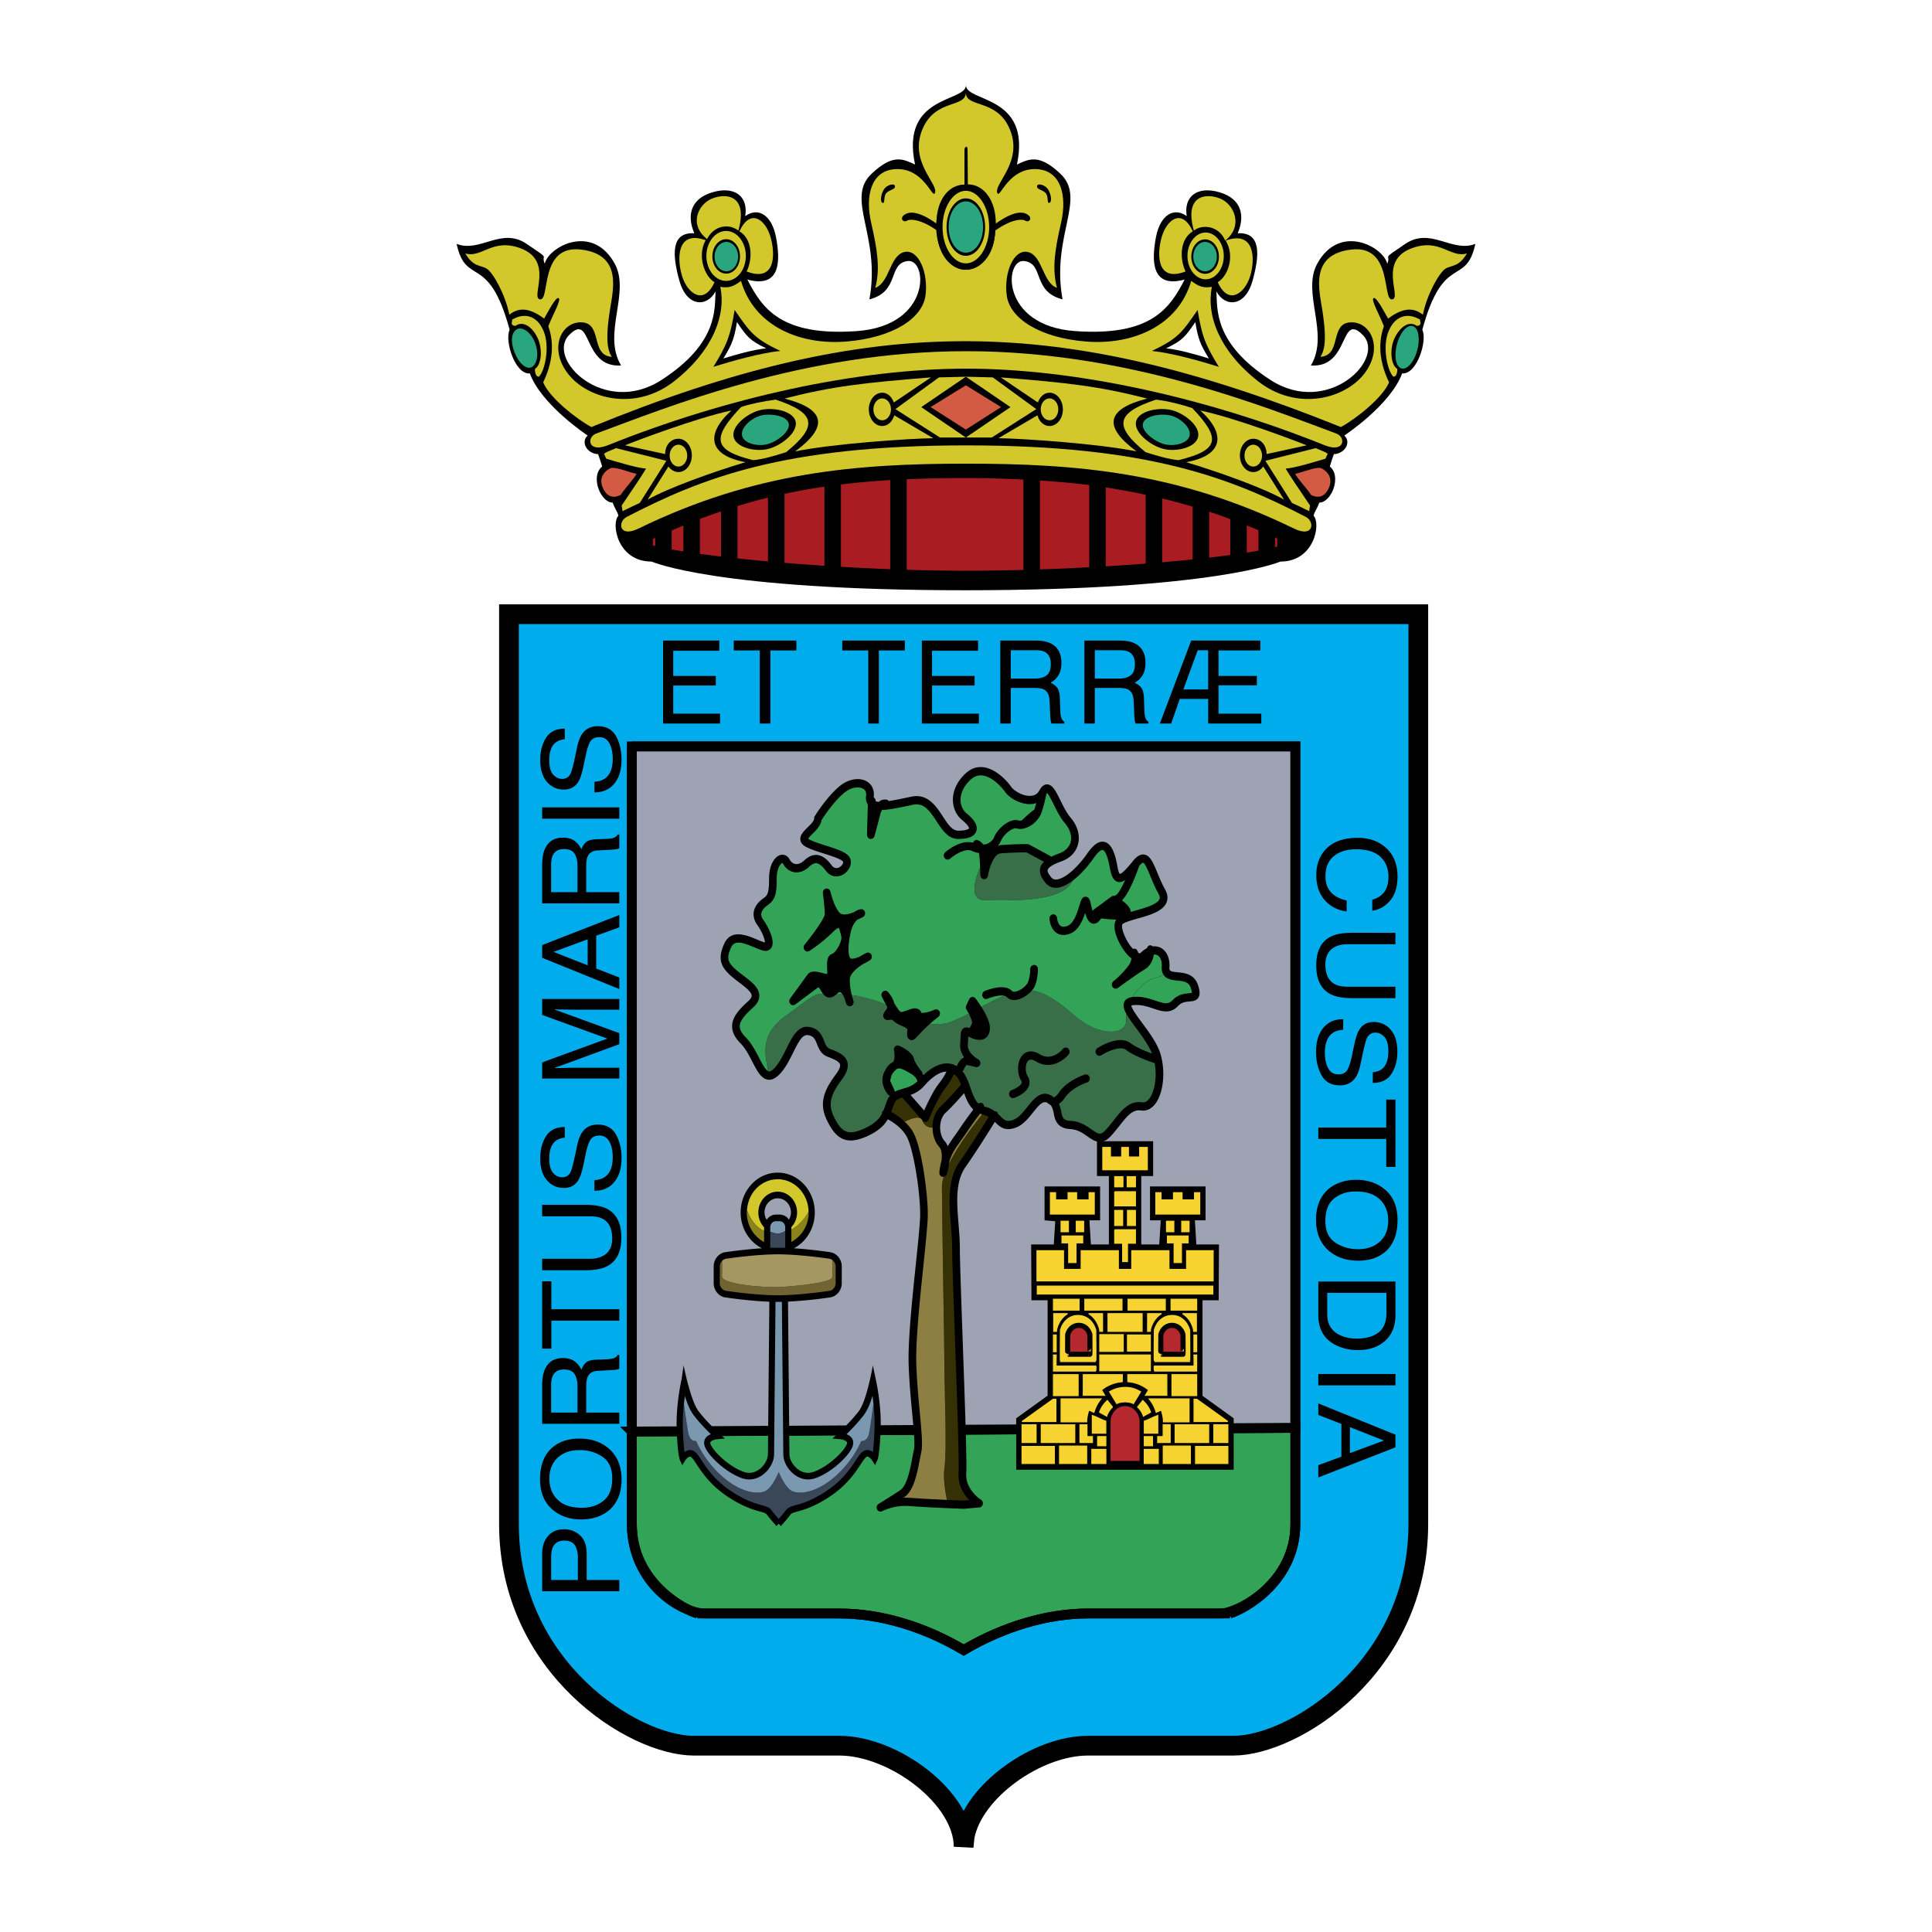 <!--?xml version="1.0" standalone="no"?--><svg xmlns="http://www.w3.org/2000/svg" viewBox="0 0 192.756 192.756"><title>Ayuntamiento de Huelva - SVG vector logo - www.oklogos.com</title><path fill-rule="evenodd" clip-rule="evenodd" fill="#fff" d="M0 0h192.756v192.756H0V0z"/><path d="M50.779 61.279v90.766c0 14.314 12.4 22.123 18.45 22.123h14.517c5.445 0 12.395 5.205 12.395 10.084l.1-.998c.844-4.563 7.223-9.086 12.297-9.086h14.516c6.049 0 18.451-7.809 18.451-22.123V61.279H50.779z" fill-rule="evenodd" clip-rule="evenodd" fill="#00acec" stroke="#000" stroke-width="1.968" stroke-miterlimit="2.613"/><path d="M63.041 142.826v9.219c0 5.967 5.006 8.933 7.305 8.933h13.4c4.133 0 8.499 1.331 12.4 3.649 3.95-2.331 8.344-3.649 12.391-3.649h13.219c1.725 0 7.484-2.966 7.484-8.933v-9.591l-66.199.372z" fill-rule="evenodd" clip-rule="evenodd" fill="#33a457" stroke="#000" stroke-width=".984" stroke-miterlimit="2.613"/><path fill-rule="evenodd" clip-rule="evenodd" fill="#9ea3b3" stroke="#000" stroke-width=".984" stroke-miterlimit="2.613" d="M129.24 74.468H63.041v68.358l66.199-.372V74.468z"/><path d="M119.529 98.298c-.369-1.13-1.326-1.224-2.025-1.291-.787-.077-.848-.147-.826-.503.053-.927-.289-1.662-.916-1.966a1.382 1.382 0 0 0-.744-.111.363.363 0 0 0-.291-.112c-.154.015-.252.14-.299.288-.213.11-.42.249-.607.45-.064.069-.156.059-.25.025a1.422 1.422 0 0 0-.125-.282c-.096-.146-.26-.172-.412-.126-.803-.866-1.234-2.224-1.047-2.454.15-.185.93-.407 1.5-.569 1.26-.358 2.564-.728 2.908-1.639.148-.391.096-.816-.154-1.264-.312-.564-.557-1.151-.771-1.669-.414-.998-.713-1.719-1.309-1.814-.48-.077-.871.33-1.125.643-.904 1.125-1.209 1.289-1.311 1.285-.016-.011-.127-.117-.227-.679-.186-1.063-.5-2.309-1.295-2.508-.525-.133-1.078.228-1.688 1.101-1.076 1.546-2.336 2.609-3.133 2.648a.552.552 0 0 1-.488-.204c-.279-.333-.406-.595-.367-.757.037-.147.26-.452 1.352-.843.893-.321 1.492-.944 1.686-1.757.207-.863-.068-1.819-.758-2.624-.387-.449-.717-1.12-1.01-1.712-.455-.921-.783-1.587-1.328-1.597-.295-.004-.553.198-.768.602-.182.338-.461.516-.859.542-.773.052-1.672-.495-1.951-.894-.453-.651-1.545-1.796-2.758-1.958-.631-.083-1.208.101-1.717.545-.873.761-1.362 1.763-1.344 2.748.015.811.36 1.529.972 2.023.563.454.647.731.639.782-.003.004-.15.228-1.08.228-.611 0-1.04-.657-1.536-1.417-.673-1.03-1.51-2.313-3.135-1.977l-.543.114c-.579.122-1.186.248-1.72.327-.045-.047-.081-.104-.145-.124a.953.953 0 0 0-.741.116c-.033.02-.054.062-.085.086a1.119 1.119 0 0 1-.335-.057l.001-.044c.004-.151-.08-.262-.19-.337.001-.014-.006-.016-.004-.03.088-.667-.147-1.23-.647-1.544-.741-.465-1.869-.285-2.744.439-1.281 1.06-2.432 2.905-2.48 2.983l-.065.104v.125c0 .266-.369.629-.667.921-.398.392-.775.762-.712 1.24.036.279.217.508.537.68.47.253 1.146.468 1.798.675.673.213 1.794.569 1.932.826.033.138-.118.401-.369.541-.206.114-.508.173-.782-.195-.479-.644-.95-.979-1.441-1.026-.438-.042-.868.142-1.313.562-.283.267-.593.386-.872.335-.231-.042-.428-.197-.556-.436-.206-.389-.566-.563-.939-.457-.538.154-1.117.942-1.117 2.309 0 1.6-.187 1.734-.596 2.027-.536.384-.859.852-.935 1.35-.066.44.057.88.366 1.307.472.653.758 1.446.745 1.728-.021-.002-.016.002-.055-.009a7.49 7.49 0 0 1-.733-.281c-1.024-.428-2.572-1.075-3.254.392-.776 1.669-.28 2.489.975 3.502.166.133.338.265.506.392.574.437 1.225.93 1.241 1.31.006.154-.104.335-.328.539-.842.767-1.6 1.532-1.621 2.475-.013.595.262 1.166.841 1.748.478.479.848 1.197 1.175 1.83.461.893.858 1.663 1.514 1.787.351.066.714-.072 1.08-.414.651-.605 1.093-1.501 1.483-2.291.558-1.129.935-1.81 1.472-1.732.579.083.71.41.908.905.177.442.397.991 1.023 1.237l.058.022c.528.206 1.126.439 1.211.763.053.203-.083.536-.383.939-1.223 1.646-1.763 2.938-.901 4.676.843 1.701 1.812 2.549 4.034 1.524 1.124-.518 1.679-1.087 2.018-1.669.498.269 1.393.841 1.877 1.709.683 1.224 1.351 5.476 1.351 7.756 0 .85-.201 2.779-.434 5.016-.354 3.396-.794 7.624-.715 9.974.057 1.732.214 3.404.354 4.88.157 1.677.293 3.123.168 3.66-.05.218-.101.487-.154.771-.208 1.105-.522 2.775-1.209 3.237a53.565 53.565 0 0 1-2.155 1.364.427.427 0 0 0-.152.552c.097.199.324.278.51.177a5.458 5.458 0 0 1 2.736-.507c1.65.138 5.344.273 5.381.276.015 0 .029 0 .045-.003l1.533-.136c.168-.016.307-.146.342-.322s-.037-.357-.184-.447c-.016-.009-1.577-1-1.468-2.634.076-1.14-.144-7.314-.356-13.286-.145-4.08-.282-7.936-.282-9.138 0-.794-.066-1.623-.13-2.424-.175-2.176-.34-4.229.692-5.71 1.154-1.652 2.388-3.629 2.925-4.507l.029.026c.438.438.932.932 1.994.574.77-.259 1.322-.95 1.809-1.562.662-.83.986-1.148 1.416-.944a.938.938 0 0 0 .293.206c.193.206.262.478.338.853.127.632.303 1.495 1.664 1.568.717.039 1.234.402 1.691.723.656.461 1.402.984 2.334-.018.33-.354.611-.713.885-1.06.82-1.039 1.324-1.621 2.146-1.503.521.075 1.002-.144 1.389-.632.822-1.043 1.064-3.169.561-4.946-.303-1.07-1.125-2.181-1.852-3.16-.432-.581-1.07-1.445-1.068-1.724a.52.52 0 0 1 .197-.046c.748-.08 1.406.142 1.988.337.834.281 1.695.571 2.461-.25.354-.382.773-.421 1.145-.454.344-.031.697-.063.898-.397.205-.343.094-.811-.041-1.222z" fill-rule="evenodd" clip-rule="evenodd"/><path d="M107.258 101.354c-2.553-2.197-4.031-2.94-5.949-2.418-1.045.284-2.213.893-3.393 1.521.398.631.848 1.479.848 2.099 0 .596-.25.888-.459 1.027-.393.261-.971.21-1.627-.144-.035-.02-.047-.022-.073-.035a6.841 6.841 0 0 0-.009.2c-.007.174-.015.39-.036.638-.07.822 1.024 1.443 1.036 1.448.174.094.256.314.188.512s-.264.308-.453.257c-.004-.001-.38-.103-.844-.202-.073-.016-.25.231-.333.464v-.002c-.025.072-.083.111-.135.155.386.472.609 1.085.815 1.689.245.718.456 1.229.784 1.535.135-.09.303-.111.432.003a.415.415 0 0 1 .133.298c.457.091.791.266 1.062.465.059.005.121-.003.178.036.078.055.121.14.145.229.082.075.162.151.234.224.402.403.605.605 1.244.392.561-.188 1.016-.759 1.455-1.312.633-.791 1.348-1.688 2.375-1.136.096.051.154.116.23.176.008.001.012.007.02.007.098-.003.283-.128.514-.469.834-1.233 2.525-1.779 2.598-1.802.203-.063.416.061.477.279.059.218-.059.447-.26.512-.016.004-1.516.492-2.193 1.496-.199.293-.404.5-.613.634.121.269.182.544.23.778.123.604.178.88.953.921.924.05 1.561.497 2.072.855.686.48.902.597 1.375.09.305-.33.58-.676.844-1.01.799-1.014 1.553-1.97 2.83-1.786.258.036.486-.077.701-.349.508-.642.809-2.076.553-3.555-.547-.181-2.039-.705-2.865-1.327-.613-.462-2.014.246-2.457.531-.182.116-.416.054-.525-.142s-.051-.448.131-.565c.217-.141 2.162-1.35 3.291-.5.551.416 1.496.803 2.15 1.04-.332-.832-.982-1.732-1.584-2.542-.402-.544-.746-1.012-.971-1.426a2.384 2.384 0 0 0-.008.484c.205 1.631-2.557 1.926-5.111-.273z" fill-rule="evenodd" clip-rule="evenodd" fill="#386f49"/><path d="M89.858 100.963c-.89-.618-3.799-1.811-6.354-1.811s-1.604-.325-5.111 2.202c-2.781 2.005-1.934 4.173-1.751 5.503.021.01.045.039.065.043.14.026.319-.107.445-.225.543-.506.932-1.294 1.309-2.056.563-1.142 1.146-2.32 2.25-2.163 1.009.146 1.298.868 1.51 1.396.169.425.28.671.582.789l.057.022c.702.273 1.497.584 1.688 1.314.126.485-.044 1.034-.522 1.678-1.072 1.44-1.494 2.42-.823 3.772.729 1.472 1.315 1.956 3.055 1.155 1.036-.479 1.47-.956 1.744-1.493.001-.046-.019-.087-.003-.132.025-.069.083-.106.134-.15.064-.157.124-.318.185-.489.07-.199.143-.405.233-.618.065-.156.151-.274.24-.385-.058-.02-.118-.033-.163-.081a2.526 2.526 0 0 1-.586-1.254c-.004-.028.003-.055 0-.082 0-.007-.004-.014-.003-.02l.003-.033c-.027-.363.069-.72.28-1.065.134-.292.335-.564.624-.732l.002-.002c.03-.026.061-.039.092-.062.259-.127.231-.825.157-1.173a.431.431 0 0 1 .126-.407.357.357 0 0 1 .395-.065c.314.14 1.347.651 1.474 1.329.052.278.483.898.773 1.25.044.054.046.122.061.188.038.057.073.111.103.166 1.011-.986 2.046-1.364 2.918-1.085.026.004.049-.015.074-.005.031.012.043.046.07.065.092.038.186.071.273.125.12-.313.367-.729.731-.882-.253-.353-.441-.798-.396-1.325.019-.227.026-.422.032-.594.017-.451.03-.808.317-.99.184-.117.387-.087.584-.013.077-.117.167-.277.241-.475.041-.133-.103-.548-.315-.973-.565.291-1.123.564-1.659.78-2.046.828-4.251-.319-5.141-.937zM98.316 89.815c2.301 0 7.664.274 8.688-1.924l.008-.018c-.537.402-1.086.676-1.594.701a1.303 1.303 0 0 1-1.096-.476c-.301-.36-.684-.91-.535-1.519.055-.22.189-.414.375-.597l-1.752-.941c-.322.002-1.518.015-2.562.101-.77.064-1.191 1.674-1.279 2.233-.033.212-.211.36-.41.343-.199-.017-.352-.195-.352-.41 0-.005-.002-.318-.02-.757-.467 1.075-1.204 3.264.529 3.264z" fill-rule="evenodd" clip-rule="evenodd" fill="#386f49"/><path d="M115.445 95.289a.66.66 0 0 0-.33-.054c-.07.464-.285 1.111-.934 1.499-.836.5-2.633 1.822-2.652 1.835l-.004.003a.366.366 0 0 1-.529-.112.433.433 0 0 1 .102-.571l.002-.002c.008-.004.557-.406 1.365-1.376.32-.382.408-.685.418-.898a2.543 2.543 0 0 1-.299-.257c-.789-.794-1.807-2.726-1.211-3.611-.525 0-1.088-.06-1.512-.119-.133.206-.424.603-.842.521-.354-.07-.568-.433-.752-1.059-.27.797-.699 1.775-1.527 2.072-.539.193-.998.156-1.363-.109-.6-.435-.666-1.293-.672-1.39-.014-.227.146-.422.359-.437.209-.014.393.159.406.386v-.002c.008.151.09.584.336.76.16.114.391.118.691.01.645-.231.99-1.364 1.197-2.041.164-.532.271-.884.631-.866.355.018.445.431.486.629.078.362.143.595.199.78.023-.034.039-.075.074-.101l1.82-1.339a.35.35 0 0 1 .281-.051c.051-.027.096-.054.146-.082.227-.121.578-.735.926-1.501-.26.164-.504.248-.736.18-.516-.15-.691-.828-.777-1.325-.285-1.628-.621-1.834-.717-1.858-.049-.012-.324-.032-.9.793-.578.829-1.336 1.693-2.117 2.277l-.008.018c-1.023 2.198-6.387 1.924-8.688 1.924-1.734 0-.996-2.189-.529-3.264a21.6 21.6 0 0 0-.074-1.16c-.012-.123-.037-.208-.061-.295a2.177 2.177 0 0 1-.675-.195c-.684-.334-1.81.442-2.186.77a.364.364 0 0 1-.539-.06.435.435 0 0 1 .055-.58c.167-.145 1.578-1.317 2.774-.943.062-.182.221-.31.404-.277.174.032.418.172.623.452.125-.016.252-.018.371-.068.322-.135.59-.386.699-.655.338-.854 1.553-1.958 2.467-1.677.084.026.193.006.301-.013.473-.451.91-.837 1.248-1.074a9.01 9.01 0 0 0 .199-.655 1.92 1.92 0 0 1-.506.105c-1.006.067-2.16-.577-2.611-1.222-.355-.509-1.279-1.506-2.238-1.633-.422-.056-.793.064-1.14.366-.688.601-1.074 1.364-1.061 2.092a1.78 1.78 0 0 0 .667 1.38c.949.765 1.015 1.348.906 1.703-.164.532-.756.791-1.807.791-1.01 0-1.596-.898-2.163-1.768-.762-1.167-1.301-1.859-2.363-1.641l-.542.114c-1.011.212-1.855.379-2.529.404a1.397 1.397 0 0 0-.176.423 109.513 109.513 0 0 1-.578 2.173c-.055.198-.239.322-.428.289s-.328-.213-.321-.419l.084-2.994a1.24 1.24 0 0 1-.176-.864c.044-.337-.045-.572-.275-.716-.395-.248-1.191-.199-1.89.379-1.095.906-2.126 2.499-2.279 2.739-.083.539-.497.971-.883 1.35-.152.149-.388.385-.449.51.02.017.05.038.1.065.409.22 1.052.424 1.672.621 1.411.448 2.285.755 2.453 1.386.143.539-.182 1.185-.756 1.504-.488.271-1.199.304-1.731-.412-.336-.452-.643-.695-.911-.721-.219-.021-.461.098-.741.361-.459.433-.994.621-1.503.529-.455-.083-.853-.389-1.093-.841-.042-.078-.062-.073-.078-.068-.191.055-.548.554-.548 1.512 0 1.659-.175 2.167-.937 2.713-.202.145-.549.441-.603.797-.032.207.039.425.213.668.349.482 1.243 2.024.79 2.756-.104.167-.36.425-.906.265-.247-.072-.521-.187-.81-.308-1.125-.47-1.948-.747-2.291-.009-.549 1.182-.321 1.611.749 2.475.157.126.325.254.488.378.788.597 1.533 1.162 1.564 1.947.018.421-.184.827-.598 1.203-.704.641-1.336 1.266-1.35 1.865-.007.347.188.714.597 1.126.566.568.968 1.346 1.323 2.032.296.575.628 1.199.911 1.333-.183-1.33-1.03-3.498 1.751-5.503 3.507-2.527 2.557-2.202 5.111-2.202s5.464 1.192 6.354 1.811 3.095 1.765 5.139.941a20.171 20.171 0 0 0 1.659-.78 5.15 5.15 0 0 0-.222-.399.441.441 0 0 1-.024-.413l.288-.618a.387.387 0 0 1 .3-.226.367.367 0 0 1 .338.148c.061.077.309.41.58.842 1.18-.629 2.348-1.237 3.393-1.521 1.918-.522 3.396.221 5.949 2.418 2.555 2.198 5.316 1.903 5.109.275-.02-.155-.006-.32.008-.484-.24-.439-.344-.817-.215-1.145.117-.301.396-.476.818-.526.607-.979 1.561-1.807 2.455-1.967a1.97 1.97 0 0 0 .645-.27c-.115-.189-.186-.438-.166-.786.038-.573-.136-1.007-.462-1.165z" fill-rule="evenodd" clip-rule="evenodd" fill="#33a457"/><path d="M112.979 99.475c.008-.001.014-.006.021-.007.902-.098 1.674.162 2.293.371.848.285 1.271.402 1.689-.047.553-.595 1.197-.653 1.623-.692.111-.01.244-.025.311-.047-.002-.061-.016-.196-.107-.479-.193-.59-.648-.675-1.373-.746-.453-.045-1.066-.112-1.357-.589a1.992 1.992 0 0 1-.645.27c-.895.159-1.848.986-2.455 1.966z" fill-rule="evenodd" clip-rule="evenodd" fill="#33a457"/><path fill-rule="evenodd" clip-rule="evenodd" d="M123.084 141.504l-3.109-2.244v-9.531h1.611l.031-5.569h-2.26l-.142-2.41h1.064v-3.377h-5.543v3.377h1.065v.093l-.143 2.317h-1.795V117.334h1.186v-3.475h-5.602v3.475h1.186V124.16h-1.795l-.145-2.41h1.065v-3.377h-5.541v3.377l1.064.093-.144 2.317h-2.258l.031 5.569h1.611v9.516l-3.136 2.259.004 5.13h21.697l-.002-5.13z"/><path fill-rule="evenodd" clip-rule="evenodd" fill="#f6d330" stroke="#f6d330" stroke-width=".106" stroke-miterlimit="2.613" d="M111.215 117.396h.82v1.013h-.82v-1.013zM109.328 132.7c.002.111.029 3.155 0 3.141h-3.527c-.027.015 0-3.029 0-3.141.248-.861.91-1.47 1.781-1.456.863.015 1.498.595 1.746 1.456z"/><path d="M110.547 146.008v-4.149c0-1.013.76-1.832 1.701-1.832.939 0 1.703.819 1.703 1.832v4.149h-3.404z" fill-rule="evenodd" clip-rule="evenodd" fill="#b4282e" stroke="#000" stroke-width=".51" stroke-miterlimit="2.613"/><path fill-rule="evenodd" clip-rule="evenodd" fill="#f6d330" stroke="#f6d330" stroke-width=".106" stroke-miterlimit="2.613" d="M112.461 117.396h.82v1.013h-.82v-1.013zM115.168 132.7c-.002.111-.031 3.155 0 3.141h3.525c.029.015.002-3.029 0-3.141-.248-.861-.908-1.472-1.781-1.456-.861.017-1.498.595-1.744 1.456z"/><path d="M115.818 133.142c0 .068-.018 1.976 0 1.967h2.209c.02.009.002-1.898 0-1.967-.154-.541-.568-.923-1.115-.912-.539.011-.937.371-1.094.912zM106.527 133.142c0 .068-.02 1.976 0 1.967h2.209c.018.009 0-1.898 0-1.967-.154-.541-.568-.923-1.115-.912-.541.011-.939.371-1.094.912z" fill-rule="evenodd" clip-rule="evenodd" fill="#b4282e" stroke="#000" stroke-width=".51" stroke-miterlimit="2.613"/><path fill-rule="evenodd" clip-rule="evenodd" fill="#f6d330" stroke="#f6d330" stroke-width=".106" stroke-miterlimit="2.613" d="M112.49 133.191h2.281v1.603h-2.281v-1.603zM115.168 136.298h3.951c.029.017 0-1.111 0-1.111h.273v1.603h-4.225c.001-.001-.03-.476.001-.492zM119.09 132.832c-.004-.188-.043-.277-.043-.3-.184-.642-.559-1.165-1.066-1.467h1.381l.004 1.767h-.276zM114.771 132.832c0-.188.041-.277.041-.3.186-.642.561-1.165 1.066-1.467h-1.381l-.002 1.767h.276zM119.119 133.191h.274v1.667h-.274v-1.667zM116.93 137.149h2.463v2.093h-2.463v-2.093zM116.049 142.151h.699v1.767h-1.246v-.589h.547v-1.178zM114.17 142.985h1.342v-1.758c-.512.173-.846.394-1.342.565v1.193zM114.65 139.568h3.982v2.29h-2.555c0-.438-.096-.783-.213-1.178l-.512.228a3.563 3.563 0 0 0-.702-1.34zM112.521 137.149h3.893v2.059h-2.129l.311-.531a3.712 3.712 0 0 0-2.07-.829l-.005-.699zM111.578 126.65v-1.864h-3.709v1.864h-1.764v-1.864h-2.644v3.009h17.574v-3.009h-2.646v1.864h-1.762v-1.864h-3.711v1.864h-1.338z"/><path fill-rule="evenodd" clip-rule="evenodd" fill="#f6d330" stroke="#f6d330" stroke-width=".106" stroke-miterlimit="2.613" d="M111.215 122.694v1.339h.791v1.832h.484v-1.832h.791v-1.339h-2.066zM111.215 118.9v1.407h2.066V118.9h-2.066zM111.914 114.485v.949h-1.125v-.949h-.762v2.223h4.44v-2.223h-.76v.949h-1.125v-.949h-.668zM103.492 128.318v.786h17.512v-.786h-17.512zM110.547 132.832v-1.767h3.404v1.767h-3.404zM109.725 136.757v-1.57h5.046v1.57h-5.046zM112.277 139.862c-.297 0-.609.044-.861.173l-.715-1.178a3.095 3.095 0 0 1 1.576-.434c.572 0 1.049.157 1.516.434l-.713 1.178c-.252-.129-.564-.173-.863-.173h.06zM110.996 140.381a2.143 2.143 0 0 0-.582.907l-.709-.395c.158-.471.436-.841.779-1.161l.512.649zM113.498 140.381c.258.241.473.552.582.907l.711-.395c-.158-.471-.436-.841-.779-1.161l-.514.649zM109.725 133.158h2.339v1.669h-2.339v-1.669zM109.328 136.298h-3.951c-.029.017 0-1.111 0-1.111h-.273v1.603h4.225c-.001-.001.03-.476-.001-.492zM105.406 132.832c.002-.188.043-.277.043-.3.184-.642.559-1.165 1.064-1.467h-1.381l-.002 1.767h.276zM109.725 132.832c-.002-.188-.043-.277-.043-.3-.184-.642-.559-1.165-1.064-1.467h1.381l.002 1.767h-.276zM105.104 133.191h.273v1.667h-.273v-1.667zM105.104 137.149h2.46v2.093h-2.46v-2.093zM101.971 142.151h1.398v1.767h-1.398v-1.767zM101.971 141.825l3.101-2.224h.274v2.224h-3.375zM101.971 144.312h3.222v1.696h-3.222v-1.696zM105.711 144.278h2.705v1.73h-2.705v-1.73zM103.887 142.151h3.343v1.767h-3.343v-1.767zM122.504 142.151h-1.399v1.767h1.399v-1.767zM122.504 141.825l-3.102-2.224h-.273v2.224h3.375zM122.504 144.312h-3.223v1.696h3.223v-1.696zM118.764 144.278h-2.705v1.73h2.705v-1.73zM120.588 142.151h-3.344v1.767h3.344v-1.767zM108.447 142.151h-.699v1.767h1.246v-.589h-.547v-1.178zM110.326 142.985h-1.344v-1.758c.512.173.848.394 1.344.565v1.193zM109.846 139.568h-3.982v2.29h2.553c0-.438.096-.783.215-1.178l.51.228c.145-.501.383-.962.704-1.34zM111.975 137.149h-3.893v2.059h2.129l-.311-.531c.572-.481 1.303-.763 2.07-.829l.005-.699zM114.17 144.241h.816l-.002-.912h-.82l.006.912zM114.164 146.008h1.398v-1.403h-1.398v1.403zM112.49 120.764h.791v1.505h-.791v-1.505zM117.508 118.998h-.426v.719h-1.246v-.719h-.518v2.126h4.379v-2.126h-.517v.719h-1.246v-.719h-.426zM117.902 121.843h.731v1.047h-.731v-1.047zM117.508 123.315h1.033v.686h-.668v1.963h-.73v-1.963h-.668v-.686h1.033zM116.383 121.843h.73v1.047h-.73v-1.047zM112.551 129.626h3.711v1.079h-3.711v-1.079zM116.838 129.626h2.555v1.079h-2.555v-1.079zM110.326 144.241h-.816l.002-.912h.82l-.006.912zM110.332 146.008h-1.398v-1.403h1.398v1.403zM111.215 120.764h.791v1.505h-.791v-1.505zM106.986 118.998h.428v.719h1.246v-.719h.516v2.126h-4.377v-2.126h.517v.719h1.246v-.719h.424zM105.863 121.843h.729v1.047h-.729v-1.047zM106.986 123.315h-1.031v.686h.668v1.963h.729v-1.963h.669v-.686h-1.035zM107.383 121.843h.73v1.047h-.73v-1.047zM108.234 129.626h3.709v1.079h-3.709v-1.079zM105.104 129.626h2.552v1.079h-2.552v-1.079z"/><path d="M63.041 74.468v77.577m0 0c0 5.967 5.439 8.629 6.53 8.933m0 0h14.175m0 0c4.133 0 8.499 1.331 12.4 3.649 3.95-2.331 8.344-3.649 12.391-3.649m0 0h14.174m0 0c1.092-.305 6.529-2.966 6.529-8.933m0 0V74.468h-66.2" fill="none" stroke="#000" stroke-width=".984" stroke-miterlimit="2.613"/><path d="M96.286 58.89c-24.926 0-31.276-2.862-31.276-2.862-3.457 0-4.043-3.862-3.315-4.565-.081-.439-.324-.615-.566-1.317-1.213 0-2.265-2.636-1.051-3.602-.162-.526-.243-.79-.405-1.229-1.2-.08-1.729-1.267-1.041-1.86 0 0-4.606-3.034-5.771-6.199-1.482.132-2.541-3.297-2.012-4.353-2.117-7.782-4.341-4.221-5.294-8.572 2.33.923 4.447-1.715 6.988 0 2.541 1.714 1.376.923 1.8 1.978.423-1.714 4.77-4.054 6.988 0 1.588 2.901-1.271 6.99.635 10.155-3.917.264-2.858-5.408-5.188-3.033-2.33 2.374 3.494 8.177 9.211 4.484 5.717-3.692 5.294-7.122 5.4-8.836-.848 1.582-2.859 1.582-3.6-1.055-.741-2.638-.847-4.88 1.482-4.749-.741-1.714-.423-3.429 1.8-4.088 2.224-.659 3.6.396 3.282 2.375 1.271-.923 2.647-.133 3.071 2.109.423 2.242.529 5.144-2.859 4.22 1.483 2.902 3.389 5.671 10.906 5.144 7.517-.527 7.094-7.254 5.082-6.99-2.012.264-.741 3.034-3.812 3.825 1.165-6.331-2.436-10.024.212-12.529 2.175-2.06 3.176-1.451 4.341-.923-1.482-6.99 5.083-6.199 5.083-7.914 0 1.715 6.563.923 5.083 7.914 1.164-.528 2.164-1.136 4.34.923 2.646 2.505-.951 6.199.211 12.529-3.07-.791-1.799-3.561-3.811-3.825-2.012-.264-2.436 6.463 5.082 6.99 7.518.527 9.424-2.242 10.906-5.144-3.389.923-3.281-1.978-2.859-4.22.424-2.242 1.799-3.033 3.07-2.109-.316-1.979 1.059-3.034 3.283-2.375 2.223.659 2.541 2.375 1.801 4.088 2.328-.132 2.223 2.111 1.48 4.749-.74 2.637-2.752 2.637-3.6 1.055.105 1.714-.318 5.144 5.4 8.836 5.717 3.693 11.539-2.11 9.211-4.484-2.328-2.375-1.271 3.297-5.188 3.033 1.906-3.165-.953-7.254.635-10.155 2.219-4.054 6.564-1.714 6.988 0 .424-1.055-.74-.264 1.801-1.978 2.539-1.715 4.658.923 6.988 0-.953 4.352-3.178.791-5.295 8.572.529 1.055-.529 4.484-2.012 4.353-1.164 3.165-5.771 6.199-5.771 6.199.689.594.16 1.78-1.041 1.86-.162.439-.242.703-.404 1.229 1.213.966.162 3.602-1.051 3.602-.242.702-.484.878-.566 1.317.729.703.143 4.565-3.314 4.565.002-.001-6.531 2.862-31.458 2.862z" fill-rule="evenodd" clip-rule="evenodd"/><path d="M58.999 42.606c-1.432-.765-4.193-2.93-4.806-4.459 1.228-2.547.92-4.458.512-5.604.511-1.274 1.329-2.675 1.022-2.803-.307-.128-1.13 1.532-1.437 2.042-1.228-.892-2.348-1.278-3.472-.386-.409-2.038-1.636-4.204-2.25-4.585-.614-.383-1.329-.128-2.147-1.529 1.636.51 2.695-1.566 5.521-.509 3.406 1.272.921 4.968 1.944 5.095 1.022.127-.103-5.478 4.09-4.968 4.192.51 3.17 4.076 2.863 6.115-.307 2.038-.409 3.694.204 4.586-2.147-.127-.919-3.312-2.965-3.439-2.045-.128-3.374 2.548-1.431 5.096 1.942 2.547 6.749 3.822 10.634.764 3.886-3.058 5.167-6.634 4.585-9.404.847.132 1.271 0 2.064-.593 1.323 4.55 5.93 6.429 10.531 6.047s7.567-2.293 7.874-4.586-.716-4.713-2.147-4.332c-1.432.382-1.432 3.058-2.864 3.567.511-1.911.204-3.822-.409-6.497-.613-2.676-.018-5.236 2.455-5.351 2.761-.127 3.62 2.884 3.886 2.42.511-.891-2.754-3.189-1.125-6.624 1.33-2.803 4.231-1.911 4.231-3.439 0 1.528 2.956.637 4.286 3.439 1.629 3.435-1.637 5.733-1.125 6.624.266.464 1.125-2.547 3.887-2.42 2.471.114 3.066 2.675 2.453 5.351-.613 2.675-.92 4.586-.408 6.497-1.432-.51-1.432-3.185-2.863-3.567-1.432-.381-2.455 2.039-2.148 4.332.309 2.293 3.273 4.204 7.873 4.586 4.604.382 9.209-1.497 10.533-6.047.793.593 1.219.725 2.064.593-.582 2.77.697 6.346 4.584 9.404 3.885 3.058 8.691 1.783 10.635-.764 1.943-2.548.613-5.224-1.432-5.096-2.045.127-.818 3.312-2.965 3.439.613-.892.512-2.548.205-4.586-.309-2.039-1.332-5.605 2.861-6.115s3.068 5.095 4.092 4.968c1.021-.127-1.463-3.823 1.941-5.095 2.828-1.058 3.887 1.019 5.523.509-.818 1.401-1.533 1.146-2.146 1.529-.613.382-1.842 2.547-2.252 4.585-1.125-.892-2.244-.505-3.471.386-.307-.51-1.129-2.17-1.436-2.042-.309.127.51 1.529 1.021 2.803-.408 1.146-.715 3.057.512 5.604-.615 1.529-3.375 3.694-4.807 4.459-28.084-11.285-46.507-11.549-74.78 0z" fill-rule="evenodd" clip-rule="evenodd" fill="#d2c72b"/><path d="M114.932 35.014c1.959.197 4.766.989 6.67 1.582-1.375-2.242-1.693-3.099-2.117-5.671-1.589 2.308-1.96 2.836-4.553 4.089zM73.296 30.925c-.424 2.572-.742 3.43-2.118 5.671 1.906-.593 4.712-1.385 6.67-1.582-2.594-1.253-2.964-1.781-4.552-4.089z" fill-rule="evenodd" clip-rule="evenodd"/><path d="M73.525 32.135c-.271 1.646-.475 2.195-1.355 3.63 1.22-.38 3.015-.887 4.269-1.013-1.661-.801-1.898-1.139-2.914-2.617zM116.342 34.752c1.254.126 3.051.633 4.27 1.013-.881-1.435-1.084-1.984-1.355-3.63-1.017 1.478-1.255 1.816-2.915 2.617z" fill-rule="evenodd" clip-rule="evenodd" fill="#fff"/><path d="M77.387 39.869c4.062 1.343 4.22 2.662 1.046 5.245-1.22.384-2.331.714-3.298.796-4.063-1.006-4.115-2.223-1.204-5.292.688-.263 2.224-.593 3.456-.749z" fill-rule="evenodd" clip-rule="evenodd" fill="#d2c72b"/><path d="M73.19 43.586c-.227-1.068 1.339-2.341 2.642-2.668 1.303-.327 3.325.083 3.552 1.151.227 1.068-1.427 2.39-2.729 2.717-1.303.327-3.238-.131-3.465-1.2z" fill-rule="evenodd" clip-rule="evenodd"/><path d="M122.412 25.534c0-1.463-.953-2.649-2.127-2.649-1.176 0-2.127 1.186-2.127 2.649 0 1.464.951 2.649 2.127 2.649 1.174.001 2.127-1.185 2.127-2.649z" fill-rule="evenodd" clip-rule="evenodd" fill="#d2c72b" stroke="#000" stroke-width=".63" stroke-miterlimit="2.613"/><path d="M121.613 25.599c0-.949-.617-1.717-1.379-1.717s-1.379.768-1.379 1.717c0 .949.617 1.718 1.379 1.718s1.379-.77 1.379-1.718z" fill-rule="evenodd" clip-rule="evenodd"/><path d="M61.458 44.71l5.024 1.263-2.654 4.206c-.694.326-.993.453-1.706.814-.044.008.004-.087-.102-.549.769-1.139 2.111-3.111 2.435-3.692-.863-.051-2.927-.676-3.971-.989-.053-.132-.22-.489-.218-.489.241-.2.387-.205 1.192-.564z" fill-rule="evenodd" clip-rule="evenodd" fill="#d2c72b"/><path d="M60.118 48.615c-.302-.737-.084-1.481.842-1.929.636-.066 1.483.33 2.542.593-.265.528-1.111 1.385-1.588 2.11-.927.448-1.494-.037-1.796-.774z" fill-rule="evenodd" clip-rule="evenodd" fill="#d35b43"/><path d="M74.037 43.455c-.168-.792.924-1.757 1.889-1.999.965-.242 2.602.021 2.77.812s-1.195 1.812-2.16 2.054c-.965.241-2.33-.076-2.499-.867z" fill-rule="evenodd" clip-rule="evenodd" fill="#2aa67f"/><path d="M96.405 36.781c-10.917 0-23.953 2.896-35.752 7.639-2.023.813-2.136-.807-1.185-1.158 7.059-2.608 20.71-8.224 36.938-8.224 16.226 0 29.878 5.616 36.937 8.224.951.352.838 1.972-1.186 1.158-11.8-4.744-24.837-7.639-35.752-7.639z" fill-rule="evenodd" clip-rule="evenodd" fill="#d2c72b"/><path d="M96.405 46.26c-10.917 0-21.091.814-32.702 6.475-1.968.96-2.093-.688-1.185-1.158 7.432-3.845 15.604-7.142 33.887-7.142 18.281 0 26.455 3.297 33.886 7.142.908.47.783 2.118-1.186 1.158-11.611-5.661-21.785-6.475-32.7-6.475zM96.363 43.652l-4.449-3.034 4.449-3.033-2.685.066-4.341 3.166 4.447 2.835h2.579zM87.139 40.841c0-.604.393-1.093.878-1.093.484 0 .878.49.878 1.093 0 .604-.394 1.093-.878 1.093-.485.001-.878-.489-.878-1.093z" fill-rule="evenodd" clip-rule="evenodd" fill="#d2c72b"/><path d="M89.178 40.157c-.21-.575-.621-.977-1.161-.977-.737 0-1.334.745-1.334 1.663 0 .917.597 1.662 1.334 1.662.572 0 1.014-.439 1.205-1.07l3.888 2.283c-2.323.03-9.892.533-13.779 1.318 3.305-2.434 3.099-4.199-1.059-5.275 4.845-1.231 7.823-1.564 14.612-2.11l-3.706 2.506zM131.27 44.71l-5.023 1.263 2.654 4.206c.693.326.992.453 1.705.814.045.008-.004-.087.102-.549-.768-1.139-2.111-3.111-2.436-3.692.861-.051 2.928-.676 3.971-.989.053-.132.221-.489.219-.489-.241-.2-.388-.205-1.192-.564z" fill-rule="evenodd" clip-rule="evenodd" fill="#d2c72b"/><path d="M132.609 48.615c.301-.737.084-1.481-.844-1.929-.635-.066-1.482.33-2.541.593.266.528 1.113 1.385 1.588 2.11.926.448 1.495-.037 1.797-.774z" fill-rule="evenodd" clip-rule="evenodd" fill="#d35b43"/><path d="M115.34 39.869c-4.061 1.343-4.221 2.662-1.047 5.245 1.221.384 2.332.714 3.299.796 4.062-1.006 4.273-2.126 1.363-5.195-1.06-.36-2.383-.69-3.615-.846z" fill-rule="evenodd" clip-rule="evenodd" fill="#d2c72b"/><path d="M119.537 43.586c.227-1.068-1.34-2.341-2.643-2.668-1.303-.327-3.324.083-3.551 1.151-.229 1.068 1.426 2.39 2.729 2.717s3.239-.131 3.465-1.2z" fill-rule="evenodd" clip-rule="evenodd"/><path fill-rule="evenodd" clip-rule="evenodd" fill="#d2c72b" d="M96.363 43.652l4.449-3.034-4.449-3.033 2.686.066 4.342 3.166-4.448 2.835h-2.58zM105.588 40.841c0-.604-.393-1.093-.877-1.093-.486 0-.879.49-.879 1.093 0 .604.393 1.093.879 1.093.484.001.877-.489.877-1.093z"/><path d="M103.549 40.157c.211-.575.621-.977 1.162-.977.736 0 1.334.745 1.334 1.663 0 .917-.598 1.662-1.334 1.662-.574 0-1.016-.439-1.205-1.07l-3.889 2.283c2.322.03 9.893.533 13.777 1.318-3.303-2.434-3.098-4.199 1.061-5.275-4.846-1.231-7.824-1.564-14.611-2.11l3.705 2.506z" fill-rule="evenodd" clip-rule="evenodd" fill="#d2c72b"/><path fill-rule="evenodd" clip-rule="evenodd" fill="#d35b43" d="M96.363 38.442l-3.514 2.172 3.514 2.247 3.514-2.247-3.514-2.172z"/><path d="M70.41 23.968c-.873 1.516-.132 3.594.874 4.188-1.059 2.374-2.7 1.121-3.229-.594-.53-1.715-.556-4.649 2.355-3.594zM73.667 23.012c-.794-.66-2.356-.66-3.124.84-1.847-1.441-.902-3.473.5-4.042 1.402-.569 3.622-.365 2.624 3.202zM74.495 27.085c.601-1.238.601-3.216-.722-4.007 1.092-2.351 2.594-1.172 3.1.554.504 1.726.518 4.572-2.378 3.453z" fill-rule="evenodd" clip-rule="evenodd" fill="#d2c72b"/><path d="M51.348 35.189c-.441-1.103-.324-2.001.189-2.319.513-.318 1.386.183 1.827 1.286.44 1.104.224 2.137-.289 2.455-.514.318-1.287-.318-1.727-1.422z" fill-rule="evenodd" clip-rule="evenodd" fill="#2aa67f"/><path d="M53.761 37.585c.582-.528 1.139-2.962.477-4.55-.688-1.648-2.012-1.846-3.177-1.121l.053.066s-.265.528.318.528c.847-.594 1.806.26 2.26 1.336.436 1.031.34 2.561-.321 2.962 0 .001-.034.779.39.779zM66.81 45.458c0-.604.393-1.093.877-1.093.485 0 .878.489.878 1.093s-.394 1.093-.878 1.093-.877-.489-.877-1.093z" fill-rule="evenodd" clip-rule="evenodd" fill="#d2c72b"/><path d="M66.361 45.301c0-.918.592-1.527 1.329-1.527s1.334.745 1.334 1.663c0 .917-.597 1.662-1.334 1.662-.397 0-.754-.216-.999-.559l-2.078 3.312c1.978-1.138 6.512-2.77 9.77-3.741-3.734-.677-4.009-2.817-1.405-5.161-3.557.762-9.634 3.076-10.62 3.48l4.003.871z" fill-rule="evenodd" clip-rule="evenodd" fill="#d2c72b"/><path d="M119.055 25.6c0-.809.527-1.465 1.178-1.465.648 0 1.174.656 1.174 1.465s-.525 1.465-1.174 1.465c-.651 0-1.178-.656-1.178-1.465z" fill-rule="evenodd" clip-rule="evenodd" fill="#2aa67f"/><path d="M122.287 24.003c.955 1.581.215 3.559-.791 4.153 1.059 2.374 2.701 1.121 3.23-.594.528-1.715.473-4.614-2.439-3.559zM119.113 23.012c.795-.66 2.488-.527 3.125.989 1.848-1.441.9-3.623-.5-4.191-1.402-.569-3.623-.365-2.625 3.202zM118.285 27.085c-.6-1.238-.6-3.216.723-4.007-1.092-2.351-2.594-1.172-3.1.554s-.517 4.572 2.377 3.453z" fill-rule="evenodd" clip-rule="evenodd" fill="#d2c72b"/><path d="M141.355 35.107c.354-1.15.207-2.29-.328-2.545-.535-.256-1.256.469-1.609 1.619-.355 1.15-.209 2.291.326 2.546.535.255 1.258-.469 1.611-1.62z" fill-rule="evenodd" clip-rule="evenodd" fill="#2aa67f"/><path d="M139.02 37.585c-.582-.528-1.139-2.962-.477-4.55.689-1.648 2.012-1.846 3.176-1.121l-.053.066s.266.528-.318.528c-.846-.594-1.799.264-2.26 1.336-.439 1.027-.338 2.561.322 2.962 0 .001.033.779-.39.779z" fill-rule="evenodd" clip-rule="evenodd" fill="#d2c72b"/><path d="M96.561 18.396c1.58 0 2.791 1.556 2.791 3.91 1.873-1.344 2.781-1.202 3.234-.849.455.354.057.778-.283.566-.342-.213-1.436-.142-3.025.989 0 2.242-1.334 3.906-2.915 3.906-1.579 0-2.86-1.664-2.86-3.906-1.589-1.131-2.685-1.202-3.026-.989-.34.211-.737-.213-.284-.566.454-.353 1.362-.495 3.235.849 0-2.354 1.217-3.886 2.797-3.886v-3.448c0-.352.308-.493.308-.07 0 .42.028 3.494.028 3.494zM88.172 18.923c-.317.528-.371 1.253-.106 1.319.265.066.054-.66.371-.989.317-.33.794-.33.847-.594.091-.452-.794-.263-1.112.264zM103.473 18.659c.051.264.529.264.846.594.318.33.105 1.055.371.989.264-.066.211-.792-.107-1.319-.317-.527-1.202-.716-1.11-.264z" fill-rule="evenodd" clip-rule="evenodd"/><path d="M136.373 27.101c.211-.33-1.377-1.188-2.117 0-.742 1.187-.742 2.308-.479 2.308.266 0 .113-.871.689-1.979.583-1.121 1.694 0 1.907-.329zM58.314 27.43c.575 1.107.423 1.979.688 1.979.265 0 .265-1.121-.477-2.308-.74-1.188-2.329-.33-2.117 0 .212.329 1.323-.792 1.906.329zM125.916 45.458c0-.604-.393-1.093-.877-1.093s-.879.489-.879 1.093.395 1.093.879 1.093.877-.489.877-1.093z" fill-rule="evenodd" clip-rule="evenodd" fill="#d2c72b"/><path d="M126.365 45.301c0-.918-.592-1.527-1.328-1.527s-1.334.745-1.334 1.663c0 .917.598 1.662 1.334 1.662.396 0 .754-.216.998-.559l2.078 3.312c-1.979-1.138-6.512-2.77-9.77-3.741 3.734-.677 4.008-2.817 1.404-5.161 3.557.762 9.635 3.076 10.619 3.48l-4.001.871z" fill-rule="evenodd" clip-rule="evenodd" fill="#d2c72b"/><path d="M118.689 43.455c.17-.792-.924-1.757-1.889-1.999-.965-.242-2.602.021-2.77.812s1.195 1.812 2.16 2.054c.966.241 2.331-.076 2.499-.867z" fill-rule="evenodd" clip-rule="evenodd" fill="#2aa67f"/><path d="M93.722 22.657c0-2.172 1.182-3.935 2.641-3.935s2.641 1.762 2.641 3.935-1.182 3.935-2.641 3.935-2.641-1.762-2.641-3.935z" fill-rule="evenodd" clip-rule="evenodd" fill="#d2c72b" stroke="#000" stroke-width=".63" stroke-miterlimit="2.613"/><path d="M94.439 22.657c0-1.583.861-2.866 1.923-2.866 1.063 0 1.924 1.283 1.924 2.866s-.861 2.866-1.924 2.866c-1.062 0-1.923-1.283-1.923-2.866z" fill-rule="evenodd" clip-rule="evenodd"/><path d="M94.646 22.65c0-1.414.769-2.56 1.717-2.56.95 0 1.719 1.146 1.719 2.56 0 1.413-.77 2.559-1.719 2.559-.948 0-1.717-1.146-1.717-2.559z" fill-rule="evenodd" clip-rule="evenodd" fill="#2aa67f"/><path d="M74.571 25.534c0-1.463-.952-2.649-2.127-2.649-1.174 0-2.126 1.186-2.126 2.649 0 1.464.952 2.649 2.126 2.649 1.175.001 2.127-1.185 2.127-2.649z" fill-rule="evenodd" clip-rule="evenodd" fill="#d2c72b" stroke="#000" stroke-width=".315" stroke-miterlimit="2.613"/><path d="M71.073 25.581c0-.948.617-1.717 1.379-1.717s1.379.769 1.379 1.717c0 .949-.617 1.718-1.379 1.718s-1.379-.769-1.379-1.718z" fill-rule="evenodd" clip-rule="evenodd"/><path d="M71.293 25.6c0-.809.527-1.465 1.176-1.465.65 0 1.176.656 1.176 1.465s-.526 1.465-1.176 1.465c-.649 0-1.176-.656-1.176-1.465z" fill-rule="evenodd" clip-rule="evenodd" fill="#2aa67f"/><path d="M128.588 53.712v.956a2.45 2.45 0 0 0 .277-.14v-.693c-.094-.044-.185-.079-.277-.123zM126.711 52.872v2.338a16 16 0 0 0 1.215-.307v-1.488c-.405-.189-.811-.363-1.215-.543zM123.898 51.693v4.016c.795-.118 1.514-.24 2.152-.363v-2.77a67.768 67.768 0 0 0-2.152-.883zM120.146 50.375v5.812c1.107-.123 2.145-.25 3.09-.382V51.45a60.305 60.305 0 0 0-3.09-1.075zM115.457 49.111v7.522c1.41-.117 2.762-.242 4.027-.375V50.18a62.3 62.3 0 0 0-4.027-1.069zM109.828 48.063v8.962c1.707-.099 3.371-.212 4.967-.338v-7.722a67.003 67.003 0 0 0-4.967-.902zM103.262 47.417v9.901c1.982-.063 3.963-.15 5.904-.256v-9.104a82.96 82.96 0 0 0-5.904-.541zM96.363 47.202a130.9 130.9 0 0 0-6.391.145v9.975c2.167.072 4.319.112 6.391.112 2.03 0 4.127-.034 6.239-.095V47.38c-2.04-.109-4.106-.178-6.239-.178zM83.406 47.901v9.112c1.942.117 3.925.214 5.904.285v-9.923a82.754 82.754 0 0 0-5.904.526zM77.778 48.875v7.731c1.597.135 3.26.259 4.966.367V47.99a61.79 61.79 0 0 0-4.966.885zM73.088 50.125v6.03c1.265.139 2.616.271 4.027.396v-7.528a56.17 56.17 0 0 0-4.027 1.102zM69.336 51.438v4.249c.945.135 1.981.266 3.09.393v-5.74a59.363 59.363 0 0 0-3.09 1.098zM66.522 52.606v2.62c.636.122 1.354.244 2.152.364v-3.889a73.12 73.12 0 0 0-2.152.905zM64.646 53.466v1.328c.338.099.745.199 1.214.3v-2.199c-.401.181-.808.378-1.214.571zM63.833 53.848c-.053.022-.084.045-.125.068v.506c.074.047.166.094.276.141v-.786c-.05.025-.1.047-.151.071z" fill-rule="evenodd" clip-rule="evenodd" fill="#a81c22" stroke="#000" stroke-width=".984" stroke-miterlimit="2.613"/><path d="M113.926 95.899c-.043.037-.064.084-.115.116-.078.046-.17.104-.262.163.029-.089.043-.169.059-.25a.892.892 0 0 0 .318-.029zM111.199 90.31c.303.2.582.415.742.576-.354.064-.922.042-1.482-.016.227-.222.467-.4.74-.56z" fill-rule="evenodd" clip-rule="evenodd"/><path d="M114.049 86.076c.18.028.504.814.721 1.335.221.539.477 1.15.814 1.757.178.322.121.478.102.529-.201.529-1.469.89-2.395 1.152-.172.049-.32.093-.471.138-.012-.343-.305-.729-.885-1.154.736-.726 1.465-2.692 1.721-3.437.227-.268.36-.325.393-.32zM105.119 80.241c.314.636.67 1.356 1.123 1.885.51.594.723 1.271.582 1.858-.127.532-.551.952-1.188 1.18a6.879 6.879 0 0 0-.777.327c-.029-.032-.041-.078-.08-.098l-2.107-1.134a.355.355 0 0 0-.172-.044c-.059 0-1.465.002-2.711.105-.09.007-.164.047-.246.071a1.83 1.83 0 0 0 .34-.529c.252-.632 1.152-1.332 1.555-1.208.859.264 2.109-.539 2.475-1.591a14.12 14.12 0 0 0 .48-1.837c.027-.044.053-.089.07-.11.168.14.457.72.656 1.125z" fill-rule="evenodd" clip-rule="evenodd" fill="#33a457"/><path d="M98.475 85.302c-.01-.094-.039-.157-.055-.24.096-.023.193-.049.287-.085a2.741 2.741 0 0 0-.232.325z" fill-rule="evenodd" clip-rule="evenodd"/><path d="M92.235 108.306l.009-.009c.33-.384 1.266-1.368 2.188-1.384a6.362 6.362 0 0 1-.749 1.18c-.559.7-1.157 1.97-1.48 2.702l-1.363-1.553a3.155 3.155 0 0 0 1.395-.936z" fill-rule="evenodd" clip-rule="evenodd" fill="#9ea3b3"/><path d="M90.438 105.833c.009.047.04.102.055.15a2.463 2.463 0 0 0-.522-.182 2.47 2.47 0 0 0 .038-.368c.229.156.405.309.429.4z" fill-rule="evenodd" clip-rule="evenodd"/><path d="M89.425 106.69c.256-.22.613-.073 1.49.451.43.257.573.551.626.729-.465.463-.972.619-1.466.755-.281.077-.562.16-.818.299-.002-.056.007-.111-.017-.163l-.424-.914c.024-.189.093-.482.217-.734.101-.138.223-.278.392-.423z" fill-rule="evenodd" clip-rule="evenodd" fill="#33a457"/><path d="M94.556 114.368a1.603 1.603 0 0 0-.31-.528c-.295-.318-.466-.871-.445-1.444.021-.577.222-1.082.552-1.386.618-.569 1.391-1.435 1.839-1.947.209.605.472 1.21.914 1.636-.395.53-.993 1.345-1.399 1.957-.176.266-.343.499-.503.724-.237.331-.45.649-.648.988z" fill-rule="evenodd" clip-rule="evenodd" fill="#9ea3b3"/><path d="M97.646 101.567c.199.382.352.748.352.989 0 .119-.018.272-.098.326-.07.047-.236.035-.438-.016.076-.134.152-.284.221-.467.088-.236.044-.532-.037-.832zM106.043 104.656l.002-.001c-.043.053-1.066 1.277-2.303.53-.979-.593-1.549-.12-1.746.111-.52.601-.566 1.786-.102 2.537.072.116.053.174.043.205-.088.278-.646.595-.996.721a.418.418 0 0 0-.24.521c.066.216.283.333.484.261.203-.073 1.236-.477 1.479-1.234a1.095 1.095 0 0 0-.131-.931c-.264-.422-.25-1.202.023-1.52.166-.193.439-.179.811.046 1.428.865 2.754-.085 3.256-.707a.435.435 0 0 0-.039-.582.367.367 0 0 0-.541.043zM101.43 99.75c.754-.132 1.553-.81 1.797-1.336.324-.698.328-1.688.328-1.73 0-.228-.172-.412-.383-.412-.213 0-.383.185-.383.412 0 .008-.006.84-.248 1.361-.135.289-.725.803-1.232.892-.166.029-.287.005-.357-.071-.715-.77-2.381-.126-2.709.011-.197.082-.295.321-.219.533.078.212.299.317.498.234h-.002c.627-.261 1.631-.474 1.891-.195.173.188.493.393 1.019.301zM93.254 100.733c-.544.24-1.2.387-1.349.301a.104.104 0 0 1 .038.053.67.67 0 0 0-.32-.404c-.323-.173-.711-.031-1.122.118-.189.068-.54.196-.644.162-.138-.091-.382-.447-.639-.878-.113-.448-.387-.86-.625-1.117a.363.363 0 0 0-.499-.04.432.432 0 0 0-.11.524c.092.188.285.564.514.959a.45.45 0 0 1-.083.332c-.195.244-.396.497-.248.792.139.276.421.234.542.218.174-.025.303-.035.396.064.232.25.553.393.836.519.497.222.606.311.587.479-.037.312-.086.74.237.908.321.168.548-.081.96-.532l.22-.24c.641-.689 1.668-1.496 1.679-1.504a.433.433 0 0 0 .109-.534.367.367 0 0 0-.479-.18z" fill-rule="evenodd" clip-rule="evenodd"/><path d="M91.405 102.368l-.157.172c-.102-.443-.45-.693-.79-.858.097-.031.194-.065.291-.101.161-.059.407-.145.516-.146a.705.705 0 0 0 .324.349c.098.048.222.051.341.062-.183.173-.365.349-.525.522zM86.446 95.069a7.718 7.718 0 0 0-.683.379c-.253.112-.539.205-.793.205-.067 0-.107-.021-.148-.076-.181-.245-.278-1.048.042-2.509.16-.729.439-1.11.678-1.313.292-.121.51-.239.567-.272.16-.092.239-.294.187-.482s-.22-.31-.402-.292c-.025.003-.333.044-.694.301-.467.185-1.006.313-1.302.153-.418-.225-.864-1.425-1.045-2.204-.049-.213-.245-.347-.445-.305s-.337.246-.308.463c.002.014.188 1.42.188 2.104-.021.365-1.057 1.859-2.012 3.027a.435.435 0 0 0-.009.534c.12.156.327.196.49.094.048-.03 1.198-.757 2.365-1.907.37-.364.521-.392.549-.394.076.073.158.409.203.595l.057.227c.13.489-.504 1.62-.902 1.763-.565.203-.529.937-.5 1.527.008.152.012.357 0 .493a4.177 4.177 0 0 1-.479-.101c-.548-.141-1.168-.301-1.505.182-.281.403-1.704 2.342-1.718 2.361a.436.436 0 0 0 .021.538c.13.149.342.173.498.057l2.205-1.65a.3.3 0 0 1 .114-.062c.059.03.169.211.236.322.171.283.385.636.774.689.27.038.542-.082.831-.364.078-.076.223-.198.327-.165.163.055.332.367.451.688.073.272.135.44.142.458.074.2.28.305.471.24.192-.065.303-.278.257-.488a4.924 4.924 0 0 0-.123-.415 6.677 6.677 0 0 1-.25-1.757c0-.522.671-1.115 1.329-1.532a4.96 4.96 0 0 0 .703-.392.43.43 0 0 0 .124-.54.374.374 0 0 0-.491-.18z" fill-rule="evenodd" clip-rule="evenodd"/><path d="M84.398 92.047c-.021.045-.043.08-.062.128a1.356 1.356 0 0 0-.085-.124c.049.001.098 0 .147-.004zM82.604 92.361l-.004.004c.22-.375.373-.712.422-.975.123.169.259.308.407.415-.313.099-.606.341-.825.556zM81.004 97.971l.142-.198a.444.444 0 0 1 .198-.003c-.078.035-.155.063-.233.122l-.107.079zM82.988 98.542c-.143.141-.205.152-.214.154-.058-.031-.166-.209-.232-.318a2.68 2.68 0 0 0-.282-.404c.142.029.281.05.411.05a.564.564 0 0 0 .428-.193c.24-.271.218-.716.195-1.188-.011-.218-.029-.613.024-.727.212-.09.431-.279.634-.525.051.27.133.512.27.699a.924.924 0 0 0 .39.303c-.34.383-.598.826-.598 1.321 0 .165.006.325.017.481-.247-.074-.617-.069-1.043.347zM109.883 105.28h-.002.002z" fill-rule="evenodd" clip-rule="evenodd"/><path d="M98.637 111.437c-.17-.1-.361-.184-.609-.23-.016-.004-.025-.014-.041-.019-1.003 1.247-2.447 3.175-3.303 4.899a7.236 7.236 0 0 1-.217 1.06c-.046.151-.175.232-.315.254-.106.356-.176.692-.176.99 0 2.747.256 16.485.256 18.408 0 1.924.255 7.97 0 9.618-.149.959.049 2.281.24 3.227.897.04 1.602.067 1.667.069l.554-.05c-.539-.571-1.138-1.484-1.055-2.727.073-1.094-.156-7.522-.357-13.194-.145-4.09-.282-7.951-.282-9.17 0-.759-.065-1.569-.127-2.354-.18-2.233-.365-4.542.843-6.274 1.161-1.67 2.406-3.667 2.922-4.507z" fill-rule="evenodd" clip-rule="evenodd" fill="#353105"/><path d="M94.23 146.417c.255-1.648 0-7.694 0-9.618 0-1.923-.256-15.661-.256-18.408 0-.298.07-.634.176-.99-.038.005-.07.028-.109.022-.186-.031-.322-.205-.322-.406 0-.026.013-.525.226-1.248.047-.522.018-1.066-.242-1.346-.422-.453-.659-1.163-.663-1.918-.383-.018-.807-.169-1.006-.701-.196-.526-1.002-.286-1.782.1.316.298.624.637.857 1.055.832 1.492 1.459 5.99 1.459 8.18 0 .896-.203 2.847-.438 5.105-.351 3.371-.788 7.565-.711 9.854.057 1.706.212 3.365.35 4.828.179 1.896.307 3.265.149 3.942-.046.2-.093.448-.147.734-.247 1.318-.586 3.124-1.554 3.775l-.074.048c.214-.008.436-.004.667.015.918.075 2.464.152 3.66.204-.191-.946-.388-2.268-.24-3.227z" fill-rule="evenodd" clip-rule="evenodd" fill="#8d7e41"/><path d="M92.036 111.804l-2.023-2.306c-.397.121-.637.24-.766.545-.08.189-.148.383-.214.569-.037.107-.075.214-.115.32.348.188.856.52 1.337.971.779-.385 1.585-.626 1.781-.099z" fill-rule="evenodd" clip-rule="evenodd" fill="#353105"/><path d="M93.042 112.505c-.001-.048-.009-.093-.007-.142.029-.805.328-1.526.819-1.979.72-.664 1.704-1.795 2.024-2.168-.145-.365-.303-.7-.532-.924-.057-.055-.118-.076-.177-.119a7.021 7.021 0 0 1-.902 1.456c-.72.903-1.592 3.036-1.601 3.058a.387.387 0 0 1-.286.24.366.366 0 0 1-.344-.123c.198.532.622.683 1.006.701z" fill-rule="evenodd" clip-rule="evenodd" fill="#353105"/><path d="M97.787 111.103a52.157 52.157 0 0 0-1.457 2.031c-.184.278-.354.517-.519.746-.4.563-.718 1.008-.973 1.649-.057.143-.093.266-.133.394-.005.057-.015.108-.022.164.856-1.725 2.3-3.652 3.303-4.899-.07-.025-.129-.062-.199-.085z" fill-rule="evenodd" clip-rule="evenodd" fill="#8d7e41"/><path d="M87.375 137.612l-.291-1.385s-.597 3.506-1.394 4.555c-.833 1.094-2.056 2.211-2.068 2.223l-.57.519.745.062c.224.02.601.125.697.289.012.021.041.068-.003.193-.253.727-1.889 2.299-3.349 2.789-.69.232-1.237-.036-1.575-.304-.529-.418-.806-1.042-.806-1.441l-.142-15.249a45.874 45.874 0 0 0 4.24-.427c.62-.097 1.123-.723 1.123-1.396v-1.71c0-.672-.503-1.298-1.123-1.394-.022-.003-1.779-.273-3.651-.394 1.26-.66 2.083-2.035 2.083-3.57a4.107 4.107 0 0 0-1.083-2.813c-.699-.75-1.627-1.165-2.615-1.165-2.04 0-3.699 1.785-3.699 3.979 0 1.549.835 2.909 2.123 3.568-1.887.12-3.668.393-3.69.396-.62.096-1.123.722-1.123 1.394v1.71c0 .673.503 1.299 1.123 1.396.025.004 2.299.354 4.432.435l-.143 15.238c0 .402-.277 1.026-.806 1.444-.337.268-.883.536-1.574.304-1.46-.49-3.095-2.062-3.349-2.789-.044-.125-.016-.173-.004-.193.097-.164.475-.27.699-.289l.74-.064-.566-.516c-.013-.012-1.235-1.129-2.069-2.223-.796-1.049-1.484-4.561-1.484-4.561l-.2 1.391c-.024.102-.584 2.548-.488 5.04.095 2.419.283 2.938.32 3.019l.237.508.292-.473c.072-.113.278-.356.453-.374.047-.005.12.002.226.115.13.14.283.373.46.642.561.853 1.409 2.143 3.239 3.324 1.463.943 2.431 1.211 3.073 1.388.352.099.586.163.677.286.389.523.957 1.135.981 1.161l.217-.233.217.233c.023-.026.591-.638.98-1.161.091-.123.324-.188.678-.286.641-.177 1.609-.444 3.072-1.388 1.831-1.182 2.678-2.472 3.239-3.324.177-.269.33-.502.46-.642.105-.113.179-.12.225-.115.175.018.381.261.453.376l.294.465.234-.502c.037-.08.226-.6.319-3.019.098-2.494-.462-4.94-.486-5.042z" fill-rule="evenodd" clip-rule="evenodd"/><path d="M76.275 120.973c0-.379.137-.735.386-1.003.249-.269.581-.416.933-.416.353 0 .683.147.933.416.249.268.387.624.387 1.003 0 .264-.087.505-.211.724-.033-.047-.052-.104-.092-.147a1.13 1.13 0 0 0-.831-.37h-.37c-.383 0-.708.211-.923.518a1.482 1.482 0 0 1-.212-.725z" fill-rule="evenodd" clip-rule="evenodd" fill="#9ea3b3"/><path d="M83.055 125.723v1.666c0 .722-5.365 1.03-5.365 1.03-3.162 0-5.652-.515-5.652-1.03v-1.579a.776.776 0 0 0-.221.521v1.71c0 .354.274.691.598.742.029.005 2.899.446 5.18.446s5.15-.441 5.179-.446c.324-.051.597-.389.597-.742v-1.71a.79.79 0 0 0-.316-.608z" fill-rule="evenodd" clip-rule="evenodd" fill="#6f6432"/><path d="M77.69 128.419s5.365-.309 5.365-1.03v-1.666a.659.659 0 0 0-.281-.134c-.029-.004-2.899-.445-5.179-.445s-5.15.441-5.18.445a.655.655 0 0 0-.376.221v1.579c-.001.515 2.489 1.03 5.651 1.03z" fill-rule="evenodd" clip-rule="evenodd" fill="#a59762"/><path d="M86.695 143.05c-.191.825-.766.722-.766.722s-.767 1.958-2.683 3.606-3.64 1.751-4.311 1.34c-.67-.412-1.245-1.854-1.245-1.854s-.575 1.442-1.246 1.854c-.67.411-2.395.309-4.311-1.34-1.916-1.648-2.682-3.606-2.682-3.606s-.575.104-.766-.722c-.077-.328-.26-1.579-.453-2.961a17.826 17.826 0 0 0-.103 2.536c.045 1.168.111 1.856.164 2.255a.951.951 0 0 1 .463-.204c.182-.019.454.018.72.306.167.18.326.42.527.727.531.809 1.334 2.028 3.054 3.139 1.386.896 2.303 1.148 2.91 1.316.455.127.784.218 1.003.512.229.308.521.644.719.866.198-.223.489-.559.718-.866.219-.294.548-.385 1.003-.512.606-.168 1.523-.421 2.91-1.316 1.72-1.11 2.523-2.33 3.054-3.139.202-.307.36-.547.527-.727.267-.288.539-.324.72-.306.179.02.329.105.462.202.055-.399.121-1.088.165-2.253a17.667 17.667 0 0 0-.103-2.536c-.19 1.382-.374 2.633-.45 2.961z" fill-rule="evenodd" clip-rule="evenodd" fill="#3a4758"/><path d="M69.452 143.771s.766 1.958 2.682 3.606 3.64 1.751 4.311 1.34c.671-.412 1.246-1.854 1.246-1.854s.575 1.442 1.245 1.854c.671.411 2.395.309 4.311-1.34 1.916-1.648 2.683-3.606 2.683-3.606s.575.104.766-.722c.077-.328.26-1.579.453-2.961a23.033 23.033 0 0 0-.102-.821c-.191.656-.471 1.393-.88 1.931-.559.734-1.26 1.455-1.707 1.892.21.088.425.214.553.429.093.158.179.422.054.78-.336.964-2.164 2.657-3.74 3.188-.729.245-1.482.102-2.12-.403-.631-.499-1.056-1.292-1.056-1.97l-.143-15.234c-.138.002-.279.008-.413.008-.072 0-.148-.004-.222-.004l-.143 15.228c0 .681-.424 1.474-1.056 1.973-.638.505-1.391.648-2.12.403-1.576-.531-3.404-2.225-3.74-3.188-.125-.358-.04-.622.054-.78.128-.215.343-.341.554-.429-.447-.437-1.148-1.157-1.707-1.892-.41-.538-.69-1.274-.88-1.931a25.6 25.6 0 0 0-.102.821c.193 1.382.376 2.633.453 2.961.191.825.766.721.766.721zM78.176 122.016a.535.535 0 0 0-.397-.177h-.37a.534.534 0 0 0-.397.177.625.625 0 0 0-.165.428v.438c.184.092.391.163.651.18.352.022.62-.084.843-.244v-.373a.62.62 0 0 0-.165-.429z" fill-rule="evenodd" clip-rule="evenodd" fill="#7b98b1"/><path d="M76.847 122.881v1.618c.252-.008.504-.017.748-.017.243 0 .495.009.747.017v-1.683a1.25 1.25 0 0 1-.843.244 1.634 1.634 0 0 1-.652-.179z" fill-rule="evenodd" clip-rule="evenodd" fill="#3a4758"/><path d="M78.955 122.672v1.236a3.32 3.32 0 0 0 1.725-2.936c0-.03-.007-.058-.008-.088-.399.713-.955 1.383-1.717 1.788z" fill-rule="evenodd" clip-rule="evenodd" fill="#898319"/><path d="M80.671 120.885a3.42 3.42 0 0 0-.896-2.259c-.583-.627-1.357-.972-2.182-.972s-1.599.345-2.182.972c-.533.574-.833 1.322-.883 2.123.314.852.838 1.671 1.705 2.065v-.37a2.146 2.146 0 0 1-.572-1.472c0-1.146.867-2.078 1.933-2.078.516 0 1.001.217 1.366.609s.566.914.566 1.469c0 .556-.212 1.071-.574 1.46l.002.011v.229c.763-.405 1.319-1.075 1.717-1.787z" fill-rule="evenodd" clip-rule="evenodd" fill="#d2c72b"/><path d="M74.529 120.749c-.004.076-.021.147-.021.224 0 1.273.68 2.389 1.725 2.948v-1.106c-.865-.395-1.39-1.214-1.704-2.066z" fill-rule="evenodd" clip-rule="evenodd" fill="#898319"/><path fill-rule="evenodd" clip-rule="evenodd" d="M71.843 72.188v-.986H67.17v-2.806h4.248v-.958H67.17v-2.513h4.594V63.91h-5.61v8.278h5.689zM73.209 63.91h6.245v.987h-2.593v7.291h-1.058v-7.291h-2.594v-.987zM84.031 63.91h6.245v.987h-2.593v7.291h-1.058v-7.291h-2.594v-.987zM97.662 72.188v-.986h-4.673v-2.806h4.249v-.958h-4.249v-2.513h4.595V63.91h-5.612v8.278h5.69zM100.842 64.875h2.545c.355 0 .641.056.854.168.398.214.598.616.598 1.206 0 .548-.143.928-.428 1.138-.283.21-.67.315-1.16.315h-2.408v-2.827h-.001zm0 7.313v-3.55h2.373c.426 0 .738.05.938.152.348.184.535.546.561 1.087l.062 1.38c.014.324.033.542.053.654.021.112.049.205.084.276h1.277v-.186c-.16-.075-.271-.244-.334-.507a3.565 3.565 0 0 1-.074-.704l-.037-1.11c-.018-.48-.102-.828-.254-1.042-.15-.214-.377-.387-.678-.518.342-.192.609-.445.799-.761s.285-.722.285-1.217c0-.951-.361-1.603-1.084-1.956-.381-.184-.865-.276-1.451-.276H99.8v8.278h1.042zM109.23 64.875h2.547c.355 0 .639.056.854.168.398.214.596.616.596 1.206 0 .548-.143.928-.426 1.138-.285.21-.672.315-1.16.315h-2.41v-2.827h-.001zm0 7.313v-3.55h2.373c.426 0 .738.05.938.152.35.184.537.546.561 1.087l.064 1.38c.012.324.029.542.051.654s.049.205.084.276h1.279v-.186c-.162-.075-.273-.244-.336-.507a3.726 3.726 0 0 1-.074-.704l-.035-1.11c-.018-.48-.104-.828-.254-1.042-.152-.214-.379-.387-.68-.518.342-.192.609-.445.799-.761s.285-.722.285-1.217c0-.951-.361-1.603-1.084-1.956-.381-.184-.865-.276-1.451-.276h-3.562v8.278h1.042zM120.537 68.785h-2.473l1.43-3.91h1.043v3.91zm-3.687 3.403l.854-2.457h2.834v2.457h5.303v-.986h-4.27v-2.829h3.824v-.935h-3.824v-2.542h4.17v-.986h-6.895l-3.127 8.278h1.131zM57.356 154.179c.199.313.299.722.299 1.225v2.232h-2.667v-2.232c0-.432.054-.772.163-1.02.203-.451.587-.677 1.152-.677.503 0 .854.157 1.053.472zm4.432 3.457h-3.253v-2.604c0-.833-.222-1.452-.668-1.853a2.261 2.261 0 0 0-1.569-.604c-.698 0-1.24.226-1.626.676-.386.451-.579 1.045-.579 1.781v3.725h7.695v-1.121zM60.204 149.737c-.586.464-1.304.695-2.156.695-1.065 0-1.871-.27-2.418-.811-.546-.541-.819-1.24-.819-2.096 0-.883.276-1.579.828-2.088.552-.51 1.28-.763 2.184-.763.856 0 1.613.219 2.271.661.658.441.988 1.156.988 2.144-.001 1.042-.293 1.795-.878 2.258zm-4.897 1.025c.741.555 1.632.833 2.672.833 1.152 0 2.106-.325 2.861-.975.782-.729 1.173-1.73 1.173-3.005 0-1.362-.447-2.412-1.341-3.149-.761-.627-1.716-.94-2.866-.94-1.062 0-1.933.274-2.614.822-.874.702-1.31 1.784-1.31 3.246 0 1.397.476 2.453 1.425 3.168zM54.988 140.934v-2.739c0-.383.053-.689.157-.918.199-.429.573-.643 1.121-.643.51 0 .863.153 1.059.459.195.307.293.723.293 1.248v2.593h-2.63zm6.8 0h-3.3v-2.553c0-.459.047-.795.141-1.009.171-.376.508-.577 1.011-.604l1.283-.067c.3-.016.503-.033.608-.057a.876.876 0 0 0 .256-.089v-1.375h-.173c-.069.172-.227.292-.472.36-.143.04-.361.067-.654.079l-1.032.039c-.447.019-.77.109-.969.273-.199.162-.36.406-.482.729-.178-.368-.414-.654-.707-.859s-.671-.308-1.132-.308c-.883 0-1.489.391-1.817 1.167-.171.409-.257.93-.257 1.561v3.831h7.695v-1.118h.001zM54.092 134.552v-6.716h.917v2.788h6.779v1.139h-6.779v2.789h-.917zM58.414 126.73c.947 0 1.675-.137 2.185-.411.929-.5 1.394-1.448 1.394-2.846s-.464-2.348-1.394-2.851c-.509-.274-1.238-.413-2.185-.413h-4.322v1.139h4.757c.556 0 .997.093 1.325.276.604.342.907.988.907 1.939 0 .791-.28 1.354-.838 1.69-.37.224-.835.337-1.394.337h-4.757v1.139h4.322v.001zM61.279 117.943c.49-.583.734-1.388.734-2.417 0-.883-.184-1.658-.55-2.325-.367-.666-.976-1-1.828-1-.685 0-1.207.263-1.566.789-.206.304-.369.736-.488 1.296l-.246 1.16c-.168.781-.308 1.283-.419 1.505-.174.338-.451.507-.828.507-.342 0-.643-.144-.901-.434s-.387-.765-.387-1.426c0-.818.2-1.399.602-1.741.22-.184.536-.304.948-.36v-1.054c-.855 0-1.478.304-1.868.91-.389.606-.583 1.344-.583 2.212 0 .941.222 1.672.665 2.186.444.516 1.011.772 1.703.772.639 0 1.12-.263 1.441-.788.185-.306.354-.823.508-1.556l.235-1.122c.129-.607.281-1.055.456-1.341.178-.281.477-.423.896-.423.559 0 .947.335 1.164 1.003.112.347.167.729.167 1.149 0 .94-.255 1.596-.765 1.967-.272.195-.627.306-1.063.333v1.054c.83.012 1.488-.274 1.973-.856zM61.788 107.603h-7.695v-1.605l6.506-2.378-6.506-2.36v-1.59h7.695v1.065h-4.542c-.157 0-.417-.004-.78-.011a53.169 53.169 0 0 0-1.168-.012l6.49 2.361v1.109l-6.49 2.378h.235c.188 0 .476-.005.862-.015.386-.009.669-.014.851-.014h4.542v1.072zM55.234 94.973l3.4-1.257v2.593l-3.4-1.336zm6.554 2.552l-2.305-.896v-3.273l2.305-.84v-1.228l-7.695 3.003v1.268l7.695 3.116v-1.15zM54.988 89.011v-2.739c0-.383.053-.689.157-.918.199-.429.573-.643 1.121-.643.51 0 .863.154 1.059.459.195.307.293.723.293 1.248v2.592h-2.63v.001zm6.8 0h-3.3v-2.553c0-.458.047-.794.141-1.009.171-.375.508-.576 1.011-.603l1.283-.067c.3-.015.503-.034.608-.057a.904.904 0 0 0 .256-.09v-1.375h-.173c-.069.173-.227.293-.472.36a2.895 2.895 0 0 1-.654.079l-1.032.04c-.447.019-.77.109-.969.273-.199.164-.36.407-.482.729-.178-.368-.414-.655-.707-.859s-.671-.307-1.132-.307c-.883 0-1.489.389-1.817 1.167-.171.409-.257.93-.257 1.561v3.832h7.695v-1.121h.001zM61.788 80.55h-7.696v1.133h7.696V80.55zM61.279 78.195c.49-.582.734-1.388.734-2.417 0-.882-.184-1.657-.55-2.324-.367-.667-.976-1-1.828-1-.685 0-1.207.262-1.566.788-.206.304-.369.737-.488 1.296l-.246 1.161c-.168.782-.308 1.284-.419 1.505-.174.338-.451.507-.828.507-.342 0-.643-.145-.901-.434s-.387-.765-.387-1.426c0-.818.2-1.399.602-1.741.22-.184.536-.304.948-.36v-1.054c-.855 0-1.478.303-1.868.91-.389.607-.583 1.344-.583 2.212 0 .942.222 1.671.665 2.187.444.515 1.011.771 1.703.771.639 0 1.12-.263 1.441-.789.185-.305.354-.823.508-1.556l.235-1.121c.129-.608.281-1.056.456-1.341.178-.282.477-.423.896-.423.559 0 .947.335 1.164 1.003.112.346.167.729.167 1.149 0 .94-.255 1.595-.765 1.967-.272.195-.627.306-1.063.332v1.054c.83.011 1.488-.274 1.973-.856zM138.248 84.559c-.727-.646-1.658-.969-2.791-.969-1.496 0-2.602.43-3.318 1.291-.541.654-.812 1.461-.812 2.423 0 1.115.332 2.002.99 2.659.549.549 1.229.872 2.039.969v-1.093c-.506-.113-.916-.283-1.227-.513-.59-.433-.885-1.061-.885-1.888 0-.897.279-1.573.842-2.025.559-.453 1.291-.68 2.191-.68 1.1 0 1.916.251 2.449.753.533.501.799 1.16.799 1.975 0 .669-.145 1.188-.436 1.558-.289.37-.682.617-1.178.741v1.093c.652-.064 1.236-.386 1.748-.964.516-.579.771-1.392.771-2.44.002-1.228-.393-2.191-1.182-2.89zM134.9 93.064c-.947 0-1.674.137-2.186.411-.928.5-1.393 1.448-1.393 2.846s.465 2.348 1.393 2.851c.512.274 1.238.411 2.186.411h4.322v-1.138h-4.758c-.555 0-.996-.092-1.324-.276-.605-.342-.906-.987-.906-1.938 0-.793.279-1.356.838-1.691.369-.225.834-.337 1.393-.337h4.758v-1.138H134.9v-.001zM132.033 102.544c-.488.582-.732 1.388-.732 2.418 0 .882.184 1.657.551 2.324.365.666.977 1 1.828 1 .684 0 1.205-.263 1.566-.789.207-.305.369-.736.486-1.296l.248-1.161c.166-.781.307-1.283.418-1.504.174-.339.451-.508.828-.508.342 0 .643.145.902.434.258.29.387.766.387 1.427 0 .818-.201 1.398-.604 1.741-.221.184-.537.304-.947.36v1.054c.855 0 1.477-.304 1.867-.91.389-.607.584-1.344.584-2.212 0-.942-.221-1.672-.666-2.187-.443-.515-1.01-.771-1.701-.771-.641 0-1.121.263-1.441.789-.186.304-.354.822-.508 1.555l-.236 1.121c-.129.609-.281 1.056-.455 1.342-.178.281-.477.422-.896.422-.559 0-.947-.334-1.164-1.003a3.748 3.748 0 0 1-.166-1.149c0-.939.254-1.595.764-1.967.273-.195.627-.306 1.064-.332v-1.054c-.832-.012-1.489.274-1.977.856zM139.223 109.706v6.716h-.918v-2.79h-6.778v-1.138h6.778v-2.788h.918zM133.111 119.568c.584-.464 1.303-.696 2.156-.696 1.064 0 1.871.271 2.416.812.547.54.82 1.239.82 2.095 0 .883-.275 1.58-.826 2.089-.553.508-1.281.764-2.186.764-.855 0-1.613-.222-2.271-.662-.658-.441-.986-1.157-.986-2.146 0-1.04.291-1.792.877-2.256zm4.895-1.022c-.74-.557-1.631-.834-2.672-.834-1.152 0-2.104.325-2.859.975-.783.729-1.174 1.729-1.174 3.003 0 1.364.447 2.414 1.342 3.15.762.627 1.717.94 2.865.94 1.061 0 1.934-.273 2.615-.822.873-.703 1.309-1.784 1.309-3.245 0-1.398-.475-2.453-1.426-3.167zM138.326 128.987v1.987c0 .905-.264 1.562-.791 1.971-.527.406-1.268.611-2.221.611-.248 0-.518-.028-.807-.084-.486-.099-.885-.258-1.195-.479a2.035 2.035 0 0 1-.785-1.07c-.074-.245-.109-.558-.109-.936v-2h5.908zm-6.799 2.213c0 1.421.582 2.421 1.748 3.004.662.331 1.4.496 2.217.496 1.059 0 1.926-.28 2.604-.84.75-.628 1.127-1.51 1.127-2.648v-3.353h-7.695v3.341h-.001zM131.527 138.218h7.696v-1.133h-7.696v1.133zM138.08 143.723l-3.4 1.257v-2.592l3.4 1.335zm-6.553-2.553l2.305.896v3.272l-2.305.841v1.229l7.695-3.005v-1.268l-7.695-3.115v1.15z"/></svg>